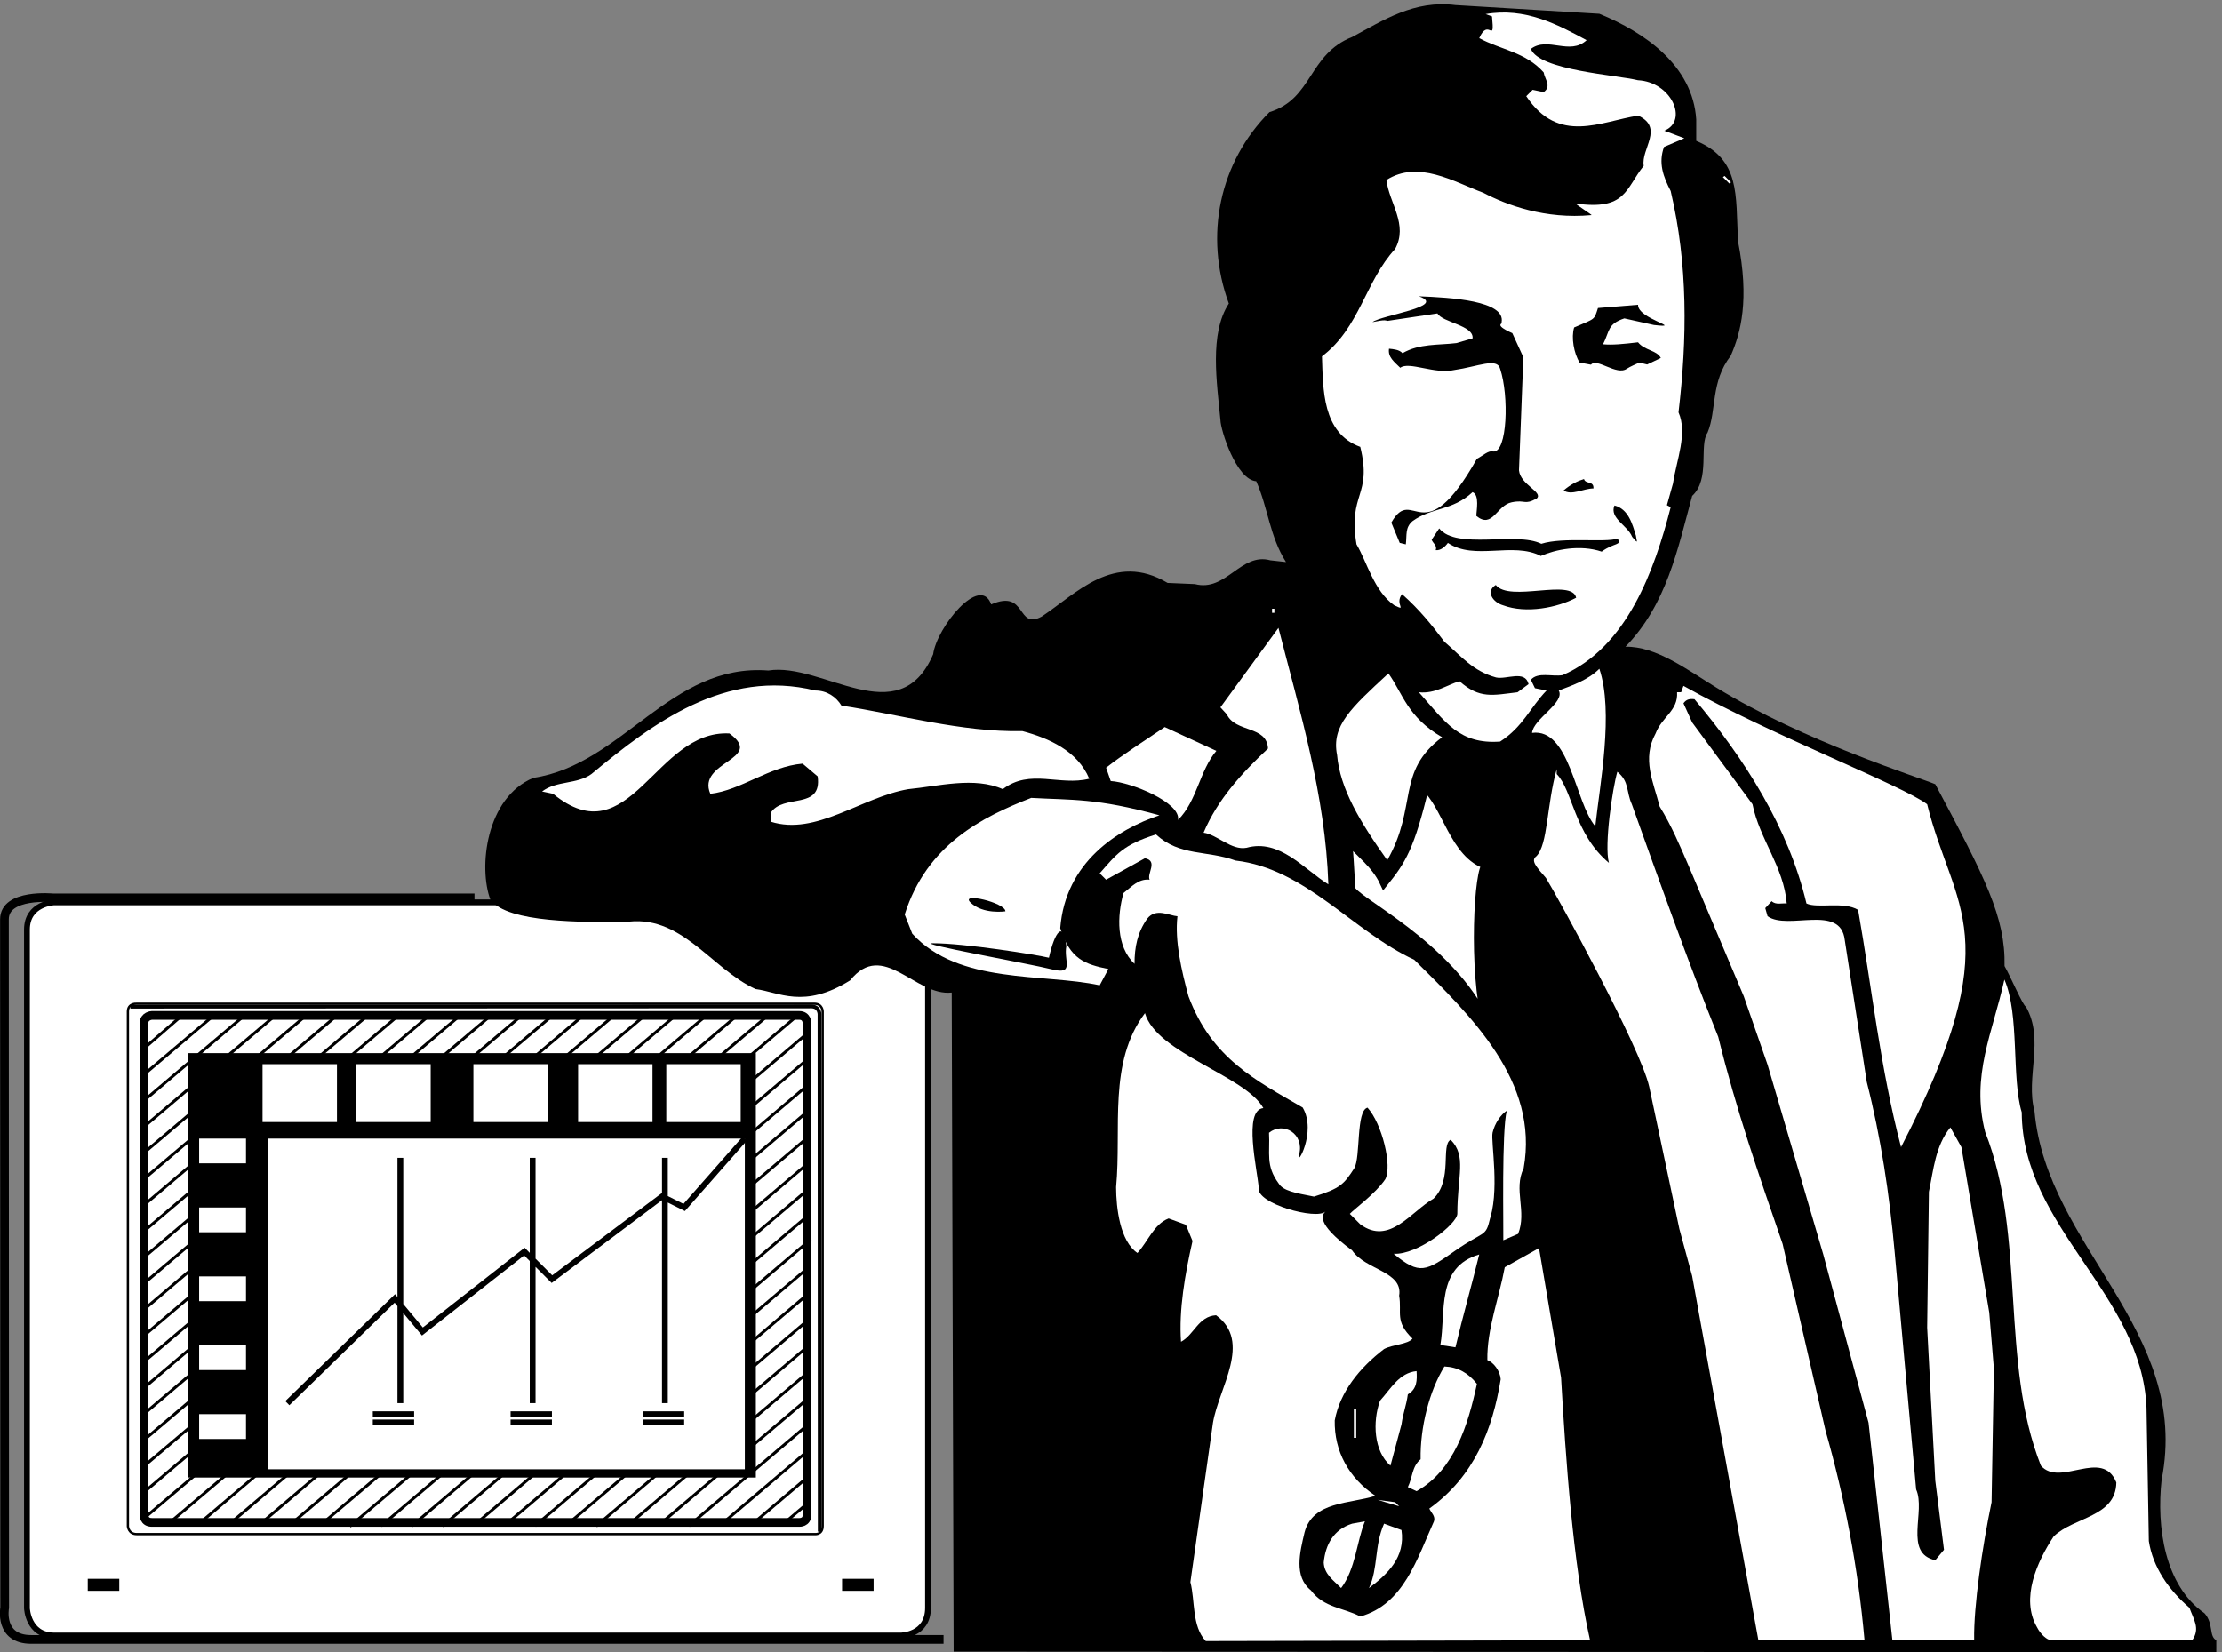 <svg xmlns="http://www.w3.org/2000/svg" xml:space="preserve" width="509.285" height="378.726"><rect width="100%" height="100%" fill="#808080" stroke="none"/><path d="M189.66 1360.52h1458.73c47.06 0 47.06-47.05 47.06-47.05V144.629c0-47.899-47.06-47.899-47.06-47.899H189.66c-45.379 0-47.07 47.059-47.07 47.059V1313.47c0 45.37 47.07 47.05 47.07 47.05" style="fill:#fff;fill-opacity:1;fill-rule:nonzero;stroke:none" transform="matrix(.133 0 0 -.133 -12.789 387.795)"/><path d="M189.66 1360.52h1458.73c47.06 0 47.06-47.05 47.06-47.05V144.629c0-47.899-47.06-47.899-47.06-47.899H189.66c-45.379 0-47.07 47.059-47.07 47.059V1313.47c0 45.37 47.07 47.05 47.07 47.05z" style="fill:none;stroke:#000;stroke-width:10;stroke-linecap:butt;stroke-linejoin:miter;stroke-miterlimit:10;stroke-dasharray:none;stroke-opacity:1" transform="matrix(.133 0 0 -.133 -12.789 387.795)"/><path d="M330.82 1185.74h1168.84c14.28 0 14.28-13.45 14.28-13.45V285.789c0-15.969-13.45-14.277-13.45-14.277H331.66c-14.289 0-15.121 13.449-15.121 13.449v887.329c0 14.3 14.281 13.45 14.281 13.45z" style="fill:none;stroke:#000;stroke-width:3.93;stroke-linecap:butt;stroke-linejoin:miter;stroke-miterlimit:10;stroke-dasharray:none;stroke-opacity:1" transform="matrix(.133 0 0 -.133 -12.789 387.795)"/><path d="M1722.22 90.02 150 90c-56.2.02-45.801 54.621-45.801 54.621l-.398 1186.649c0 45.38 84.371 36.88 84.371 36.88h725.629" style="fill:none;stroke:#000;stroke-width:15;stroke-linecap:butt;stroke-linejoin:miter;stroke-miterlimit:10;stroke-dasharray:none;stroke-opacity:1" transform="matrix(.133 0 0 -.133 -12.789 387.795)"/><path d="M299.738 175.719v16.801h-50.41v-16.801h50.41" style="fill:#000;fill-opacity:1;fill-rule:nonzero;stroke:none" transform="matrix(.133 0 0 -.133 -12.789 387.795)"/><path d="M299.738 175.719v16.801h-50.41v-16.801z" style="fill:none;stroke:#000;stroke-width:3.93;stroke-linecap:butt;stroke-linejoin:miter;stroke-miterlimit:10;stroke-dasharray:none;stroke-opacity:1" transform="matrix(.133 0 0 -.133 -12.789 387.795)"/><path d="m1508.9 275.711-.42 891.969s0 13.45-14.28 13.45l-1173.462-.43" style="fill:none;stroke:#000;stroke-width:6.55;stroke-linecap:butt;stroke-linejoin:miter;stroke-miterlimit:10;stroke-dasharray:none;stroke-opacity:1" transform="matrix(.133 0 0 -.133 -12.789 387.795)"/><path d="M357.711 1165.58H1473.62c13.44 0 13.44-13.45 13.44-13.45V305.121c0-14.281-13.44-13.449-13.44-13.449H358.551c-15.121-.422-14.281 13.449-14.281 13.449v847.009c0 12.61 13.441 13.45 13.441 13.45" style="fill:#fff;fill-opacity:1;fill-rule:nonzero;stroke:none" transform="matrix(.133 0 0 -.133 -12.789 387.795)"/><path d="M357.711 1165.58H1473.62c13.44 0 13.44-13.45 13.44-13.45V305.121c0-14.281-13.44-13.449-13.44-13.449H358.551c-15.121-.422-14.281 13.449-14.281 13.449v847.009c0 12.61 13.441 13.45 13.441 13.45z" style="fill:none;stroke:#000;stroke-width:15;stroke-linecap:butt;stroke-linejoin:miter;stroke-miterlimit:10;stroke-dasharray:none;stroke-opacity:1" transform="matrix(.133 0 0 -.133 -12.789 387.795)"/><path d="m348.801 1112.52 57.5 50m-57.5-95 120.371 102.07m-120.371-147.07 171.758 145.65M348.801 977.52l226.57 192.12m-226.57-237.12 278.687 236.32M348.801 887.52l331.429 281.04M348.801 842.52l385.621 326.99M348.801 797.52l440.437 373.47M348.801 752.52l490.488 415.91M348.801 707.52l543.109 460.52M348.801 662.52l598.027 507.09M348.801 617.52l651.389 552.34M348.801 572.52l703.509 596.53M348.801 527.52l756.249 641.25M348.801 482.52l811.779 688.34M348.801 437.52l862.449 731.3m-862.449-776.3 915.919 776.64M348.801 347.52l968.659 821.36M348.801 302.52 1370.2 1168.6M388.102 290.852 1422.32 1167.79m-83.52-879.821L1491.31 417.5m-208.14-131.75 208.24 176.871M1231.69 287.07l260.32 221.09m-313.04-220.84 312.3 265.239m-367.7-267.258 368.41 312.89m-419.9-311.589 420.5 357.136m-474.46-357.929 473.1 401.8M965.41 286.07l526.52 447.18M912.469 286.141 1493.26 779.41M858.52 285.352l633.27 537.839M805.801 285.602l685.979 582.609M752.859 285.672l738.281 627.027m-792.23-627.82 792.95 673.461m-837.188-666 835.828 709.88M597.629 288.922l892.751 758.228M543.449 287.941l947.021 804.319M489.281 286.961 1491.07 1137.79M438.012 288.449 1473.48 1167.89m-82.2-880.351 100.03 84.961m-45.88-83.961 45.88 38.961" style="fill:none;stroke:#000;stroke-width:5;stroke-linecap:butt;stroke-linejoin:miter;stroke-miterlimit:10;stroke-dasharray:none;stroke-opacity:1" transform="matrix(.133 0 0 -.133 -12.789 387.795)"/><path d="M1398.79 369.031v731.489H420.301V369.031h978.489" style="fill:#000;fill-opacity:1;fill-rule:nonzero;stroke:none" transform="matrix(.133 0 0 -.133 -12.789 387.795)"/><path d="M676.801 981.781v99.739h-128.25v-99.739h128.25m161.5 0v99.739h-128.25v-99.739h128.25m201.869 0v99.739H911.922v-99.739h128.248m180.5 0v99.739h-128.25v-99.739h128.25m152 0v99.739h-128.25v-99.739h128.25m-852.619-71.25v42.75h-80.75v-42.75h80.75m0-118.75v42.75h-80.75v-42.75h80.75m0-118.75v42.75h-80.75v-42.75h80.75m0-118.75v42.75h-80.75v-42.75h80.75m0-118.75v42.75h-80.75v-42.75h80.75m859.739-52.25v570H558.051v-570h821.739" style="fill:#fff;fill-opacity:1;fill-rule:nonzero;stroke:none" transform="matrix(.133 0 0 -.133 -12.789 387.795)"/><path d="M786.051 920.031v-422.75m227.999 422.75v-422.75m227.99 422.75v-422.75m-503.489-19h71.25m166.25 0h71.249m156.74 0h71.25m-536.739-14.25h71.25m166.25 0h71.249m156.74 0h71.25m-683.989 33.25 185.25 180.5 47.5-57 175.75 137.75 47.499-47.5 189.99 142.5 38-19 104.5 118.75" style="fill:none;stroke:#000;stroke-width:10;stroke-linecap:butt;stroke-linejoin:miter;stroke-miterlimit:10;stroke-dasharray:none;stroke-opacity:1" transform="matrix(.133 0 0 -.133 -12.789 387.795)"/><path d="M1599.74 175.719v16.801h-50.41v-16.801h50.41" style="fill:#000;fill-opacity:1;fill-rule:nonzero;stroke:none" transform="matrix(.133 0 0 -.133 -12.789 387.795)"/><path d="M1599.74 175.719v16.801h-50.41v-16.801z" style="fill:none;stroke:#000;stroke-width:3.93;stroke-linecap:butt;stroke-linejoin:miter;stroke-miterlimit:10;stroke-dasharray:none;stroke-opacity:1" transform="matrix(.133 0 0 -.133 -12.789 387.795)"/><path d="m1739.61 68.96-3.31 1136.06c-63-7-118 92-175 21-80-50-123-20-163-15-77 35-129 132-227 115-70 1-198.999-1.75-229.999 38.75-21 55.5-8 176.25 73.999 210.25 154 23 236 198 405 185 93 15 225-109 284 28 6 46 81 139 100 86 62.3 27.09 42.92-44.8 87-21 59 39 125 113 217 58l47-2c54-14 79 55 130 41l27-3c-28.07 43.86-30.86 93.32-51.28 139.28-34.5 2.64-61.52 88.49-61.72 105.72-6 64-19.5 148.5 14.5 200.5-43 117-16 244 70 330 75 23 66.5 99.5 142.5 129.5 54 29 107 64 178 55l248-15c78-32 161-89 167-182v-37c76-32 68-92 72-173 20-101 5-157.5-12.5-197.5-35-45-24-94.5-40-132.5-15-22 5-80-26.5-109-25-92-44-187-115-260 53 1 107-40 156-70 153-94 350-155 378-167 85.83-161.04 121.11-229.07 119.34-313.35 9.92-17.13 32.66-70.31 36.66-69.65 33-58-1-121 15-181 21-234 270-377 219-635-9-81 5-182 74-230 16-18 7.12-39.508 20.25-46.38V68.013l-2175.94.949" style="fill:#000;fill-opacity:1;fill-rule:nonzero;stroke:none" transform="matrix(.133 0 0 -.133 -12.789 387.795)"/><path d="M2830.3 2846.52c-29-27-67 7-96-15 14-37 148.5-45 184.5-54 58-3 87.5-70 45.5-87l34.5-13-35-15c-10-27.5-1.5-51 11.5-76 30-127 28.5-254.5 13.5-381.5 16-36-3.5-82.5-9.5-122.5l-10.5-37.5 6.5-3.5c-28-109-75.5-241.5-186.5-289.5-18-3-42.5 6-54.5-8l7-14.5 20-4c-29-30-40-62-80-88-70-5-94 33-140 85 28-3 49 13 70 19 35-31 57.5-24 100-19l19 14c-6 25-38 7.5-56 11.5-40 11-59.99 36.7-88.99 61.54-23.47 31.29-43.96 56.29-73.03 82.13-13.69-17.29 10.27-30.42-13.48-19.17-35 24.5-47 75-65 105-15 89 27.5 82.5 6.5 168-66 24-64 100-66 156 65 49 75 130 126 185 23 42-10 79-15 119 55 35 116-3 167-22 40-21 106.5-46 186.5-38.5 2.41-.52-29.86 20.31-27.5 20 87.5-12.5 85.82 25.65 117.5 65-5 29 35.5 65.5-9.5 86.5-65-10-137-50.5-193 33.5l11 11 19-4c14 10 2 22 0 34-31 35-74 39-111 59 16 37 27-13.5 22 37.5l-11 4c68 12 124-18 174-45m238-234-3-2 11-11 3 2-11 11" style="fill:#fff;fill-opacity:1;fill-rule:nonzero;stroke:none" transform="matrix(.133 0 0 -.133 -12.789 387.795)"/><path d="M2683.8 2360.02c6-2-17.5-2.5 18.5-18.5l19-41.5-7.5-195c2.5-25 42.5-37.5 30.5-48.5-22-12-19-1.5-43-6.5-26-5-33-46.5-61-23.5 0 9 6 36-6.5 41-35-32.5-70.5-26-103.5-50-13-11-9.5-24-11.5-40l-10.5 2.5-14.5 35c38 67 53.5-56.5 147.5 110 10 5 20 15 28 12.5 24.5-2.5 27.5 96.5 12 142.5-5 20-38.64 3.73-79.26-2.08-32.88-7.73-78.15 15.48-92.85 3.87-10.06 10.06-21.67 18.19-19.35 32.89 7.74-.78 17.8-1.55 23.22-7.74 29.4 17.02 61.9 13.54 92.85 17.41l27.89 8.15c2.5 22.5-52.5 27.5-60.5 43l-87-13c-3 3-19-1-25-2 15 12 130 27 80 44.5 54-2 150-7.5 142.5-45m158.29-286.14c-17.15 0-37.72-12.86-51.44-3.43 12 10.29 24.01 16.29 35.15 19.72 2.57-9.43 17.15-2.57 16.29-16.29m73.21-81.36c1-9 5.5-16.5-6.5-2-8 20-39.5 32-30.5 54 24-6 31-32 37-52" style="fill:#000;fill-opacity:1;fill-rule:nonzero;stroke:none" transform="matrix(.133 0 0 -.133 -12.789 387.795)"/><path d="M2752.3 1978.52c38 12 110 1.5 131.5 9 7.5-12.5-5.22-6.29-27.5-22.5-37.5 12.5-80 3.5-105-7.5-48 25-114-8.5-160 22.5-5-7-13-13.5-21-12.5 3 8-5 12-7 18l13 19.5c30-37.5 132.5-5 176-26.5m60-93c-32-17-86-28-126-13-17.5 5-30.5 24-12.5 35 23.5-30.5 131.5 12 138.5-22" style="fill:#000;fill-opacity:1;fill-rule:nonzero;stroke:none" transform="matrix(.133 0 0 -.133 -12.789 387.795)"/><path d="M2292.3 1866.52h-4v-7h4v7m93-475c-42 26-84 79-141 63-26-5-51 23-74 26 24 57 66 103 111 145-2 40-56 27-71 59l-11 12 100 137c37-145 81-289 86-442m460 100c-35.24 41.64-43.6 169.54-109 161 2 24 57.5 52.5 46 73 24 9 51 18.5 70 37.5 25-74.5 1-198.5-7-271.5m-1299 208c99-15 206-46 312-44 45-12 95-34 115-82-51-13-102 18-149-18-49 22-111 5-163 0-81-14-159-81-237-56v15c21 34 89 4 81 63l-26 22c-58-5-106-46-159-52-24 56 95 59 33 104-128 7-171-213-304-104l-19 4c25 19 60 12 85 30 106 88 231 182 386 144 20 0 36-11 45-26m1826-761c-36 137-50 273-74 409-25 15-70 2-89 11-31 131-107 250-193 352-8 1-14 0-19-7l15-33 104-141c12-60 54-108 59-171-8 1-19-3-26 4l-11-12 4-14c35-25 126 22 133-41l38-245c24-94 39-193 48-293l37-409c17-38-22-110 33-122l15 18-15 119-14 264 3 234c8 38 11 79 37 111l19-34 48-285 8-97-4-230c-16-77-31-179-30-237h-141l-41 374-78 290-96 327-41 118-96 227c-13 30-29 68-49 100-11 43-31 82-7 126 11 29 39 39 37 71h7l4 11c152-85 377.33-171.73 420-204 44.82-181.51 143.5-226.15-45-591m-972 676c5-58 39.5-115.5 86.5-181.5 53 93 14.5 152 94.5 212-60 35-67.5 75-92.5 110-65-60-98.5-90.5-88.5-140.5" style="fill:#fff;fill-opacity:1;fill-rule:nonzero;stroke:none" transform="matrix(.133 0 0 -.133 -12.789 387.795)"/><path d="M2192.3 1621.52c-29-34-33-86-66-119 5 30-81 65-116 67l-8 23c28 22 67 47 101 70l89-41m586.5-40c27.5-27.5 30-103 90-153-8.5 30.5 6.5 130 14.5 157 21-17 15-34 25-56 48-134 96-269 149-401 31-126 69-235 111-357l74-322c33-116 56-236 67-360h-183l-114 627-22 81-52 245c-15 67.5-158 327.5-178 360-17.5 20-26.5 30-16.5 37.5 20 20 17.5 87.5 35 150m-855.5-274c17.12-54.32 43.21-62.17 83-70.5l-15-28c-97 21-243 1-323 89l-13 33c37.92 120.28 133.4 168.06 218 201 70-4 112 0 221-30-72-24-162-80.5-171-194.5" style="fill:#fff;fill-opacity:1;fill-rule:nonzero;stroke:none" transform="matrix(.133 0 0 -.133 -12.789 387.795)"/><path d="M2661.3 808.02c20.59 51.421 3.51 140.3 7 155.5 3.75 16.25 14.5 31.5 24.5 37.75-9-32-5.5-202.75-6-223.25l25.5 11c15.5 39-8.5 76 9.5 113 27 150-90.5 262.5-188.5 359.5-106 49-187 157-308 171-49 18-96 7-137 45-57-18-68-34-97-67l11-11 67 37c23-5 3-26 8-37-19 2-31-12-45-23-11-39-13-92 19-122 0 29 5 54 22 78 15 19 38 5 52 4-5-42 7-94 19-138 40-107 115.75-144.75 196.75-191.75 25-42.5-12.64-106.161-6-80.5 9.03 34.921-27 57-52 37 2-35.5-6.25-56.5 16.75-87.5 7.5-12.5 28.25-16.25 60.75-22.5 45 14 51.5 21 69.5 49 11 19 2.75 99.25 22.75 104.25 25-27.5 43-101 30.5-123.5-16.5-24.5-55-52.5-61-59.5l18-18c50.21-37.149 87.78 22.41 126.25 44.25 33.5 32.5 12 92.5 29.5 101.5 28-28.5 11.5-61.629 11.5-127.5 0-17.5-68.5-71.5-109.75-69 45-37.5 56-29.75 106 5.25s52.5 22.5 60 55" style="fill:#fff;fill-opacity:1;fill-rule:nonzero;stroke:none" transform="matrix(.133 0 0 -.133 -12.789 387.795)"/><path d="M2836.3 88.52c-30 133-42 315-50 453l-38 223-59-33c-10-54-31-107-30-160 11-4 22-19 23-33-14-86-45-167-123-223 3-7 11-13 8-22-29-64-52-143-127-164-28 15-63 15-85 45-30 24-19 66-11 100 14 54 79 49 122 63-46 31-71 77-70 130 9 49 43 91 85 123 15 8 41 8 49 18-31 30-18 44-23 74 7 42-58 44-81 78-64.5 47.5-51 62-46 67-15-15-120 13.5-115 41-2.25 30.25-27.25 134 8 137.25-31.21 56-184.25 94.42-204 163.75-64-85-40.12-198.329-49.75-300.059.13-36.141 6.78-93.313 36.82-113.379 18.46 20.328 28.35 49.777 53.72 59.5l29.7-10.863 11.45-28.008c-13-57.141-23.77-118.859-19.81-173.629 22.68 12.117 29.87 43.957 60.41 45.727 62.56-45.68 4.68-124.86-5.37-185.36l-38.9-274.719c8.33-31.929 2.24-75.898 26.51-101.601l662.22 1.39" style="fill:#fff;fill-opacity:1;fill-rule:nonzero;stroke:none" transform="matrix(.133 0 0 -.133 -12.789 387.795)"/><path d="m2604.3 593.52-26 4c10 57-8 134 67 156-14-57-28-105-41-160m37-63c-15-70-39-149-104-185l-15 7c8 16 7 36 22 48-1 55 15 118 41 160 23-1 41-11 56-30m-104 22c1-15 1-31-15-40-3-21-8-31-11-52l-19-71c-29 25-31 76-18 112 19 21 33 48 63 51m-104-66h-4v-49h4v49m74-167-37 11 30-4zm-100-141c-14 14-29 24-30 44 3 31 17 57 49 67l22 4c-14-34-16-82-41-115m104 100c7-47-24-76-56-100 16 34 9 73 26 111l30-11" style="fill:#fff;fill-opacity:1;fill-rule:nonzero;stroke:none" transform="matrix(.133 0 0 -.133 -12.789 387.795)"/><path d="M2899.57 2280.15c6.14 3.91 15.2 7.72 21.63 10.67l13.49-3.3 23.6 11.26c-7.15 13.52-27.74 12.63-39.29 26.94-25.94-3.08-44.26-4.88-60.35-3.39 11.85 23.33 7.29 34.82 36.72 44.6l51.16-11.39c53.57-5.96-28.61 10.55-27.49 34.88l-69.14-5.61c-6.91-21.1-3.68-17.45-41.05-33.48-5.32-17.22-.47-44.67 9.44-60.5l19.57-3.64c10 12.5 44.21-19.54 61.71-7.04" style="fill:#000;fill-opacity:1;fill-rule:nonzero;stroke:none" transform="matrix(.133 0 0 -.133 -12.789 387.795)"/><path d="M2418.8 1470.02s5-65 5-85 170-95 235-235c-25 90-15 275 0 275-57.5 17.5-70 105-107.5 135-25-105-40-127.5-70-165-15 32.5-42.5 50-62.5 75" style="fill:#fff;fill-opacity:1;fill-rule:nonzero;stroke:none" transform="matrix(.133 0 0 -.133 -12.789 387.795)"/><path d="M2418.8 1470.02s5-65 5-85 170-95 235-235c-25 90-15 275 0 275-57.5 17.5-70 105-107.5 135-25-105-40-127.5-70-165-15 32.5-42.5 50-62.5 75z" style="fill:none;stroke:#000;stroke-width:15;stroke-linecap:butt;stroke-linejoin:miter;stroke-miterlimit:10;stroke-dasharray:none;stroke-opacity:1" transform="matrix(.133 0 0 -.133 -12.789 387.795)"/><path d="M1933.8 1285.02c-5-25 15-50-25-40s-236.63 45-205 45c55 0 180-20 200-25 10 45 25 65 30 20m-165 75c21.71-20.72 60-15 60-15 0 15-79.48 33.6-60 15" style="fill:#000;fill-opacity:1;fill-rule:nonzero;stroke:none" transform="matrix(.133 0 0 -.133 -12.789 387.795)"/><path d="M3550.4 1227.43c-20-91-58.1-165.91-33.1-262.91 71-180 25-395 96-575 33-38 106 31 130-29-1-60-73-59-108-93-29-44-57-107-29-156 7-14 18-22 23-22.5h245c14 20 2 35.5-5 55.5-36 31-63 70-70 115l-4 230c-8 196-214 310-215 509-17.94 59.47-3.45 168.59-29.9 228.91" style="fill:#fff;fill-opacity:1;fill-rule:nonzero;stroke:none" transform="matrix(.133 0 0 -.133 -12.789 387.795)"/></svg>
